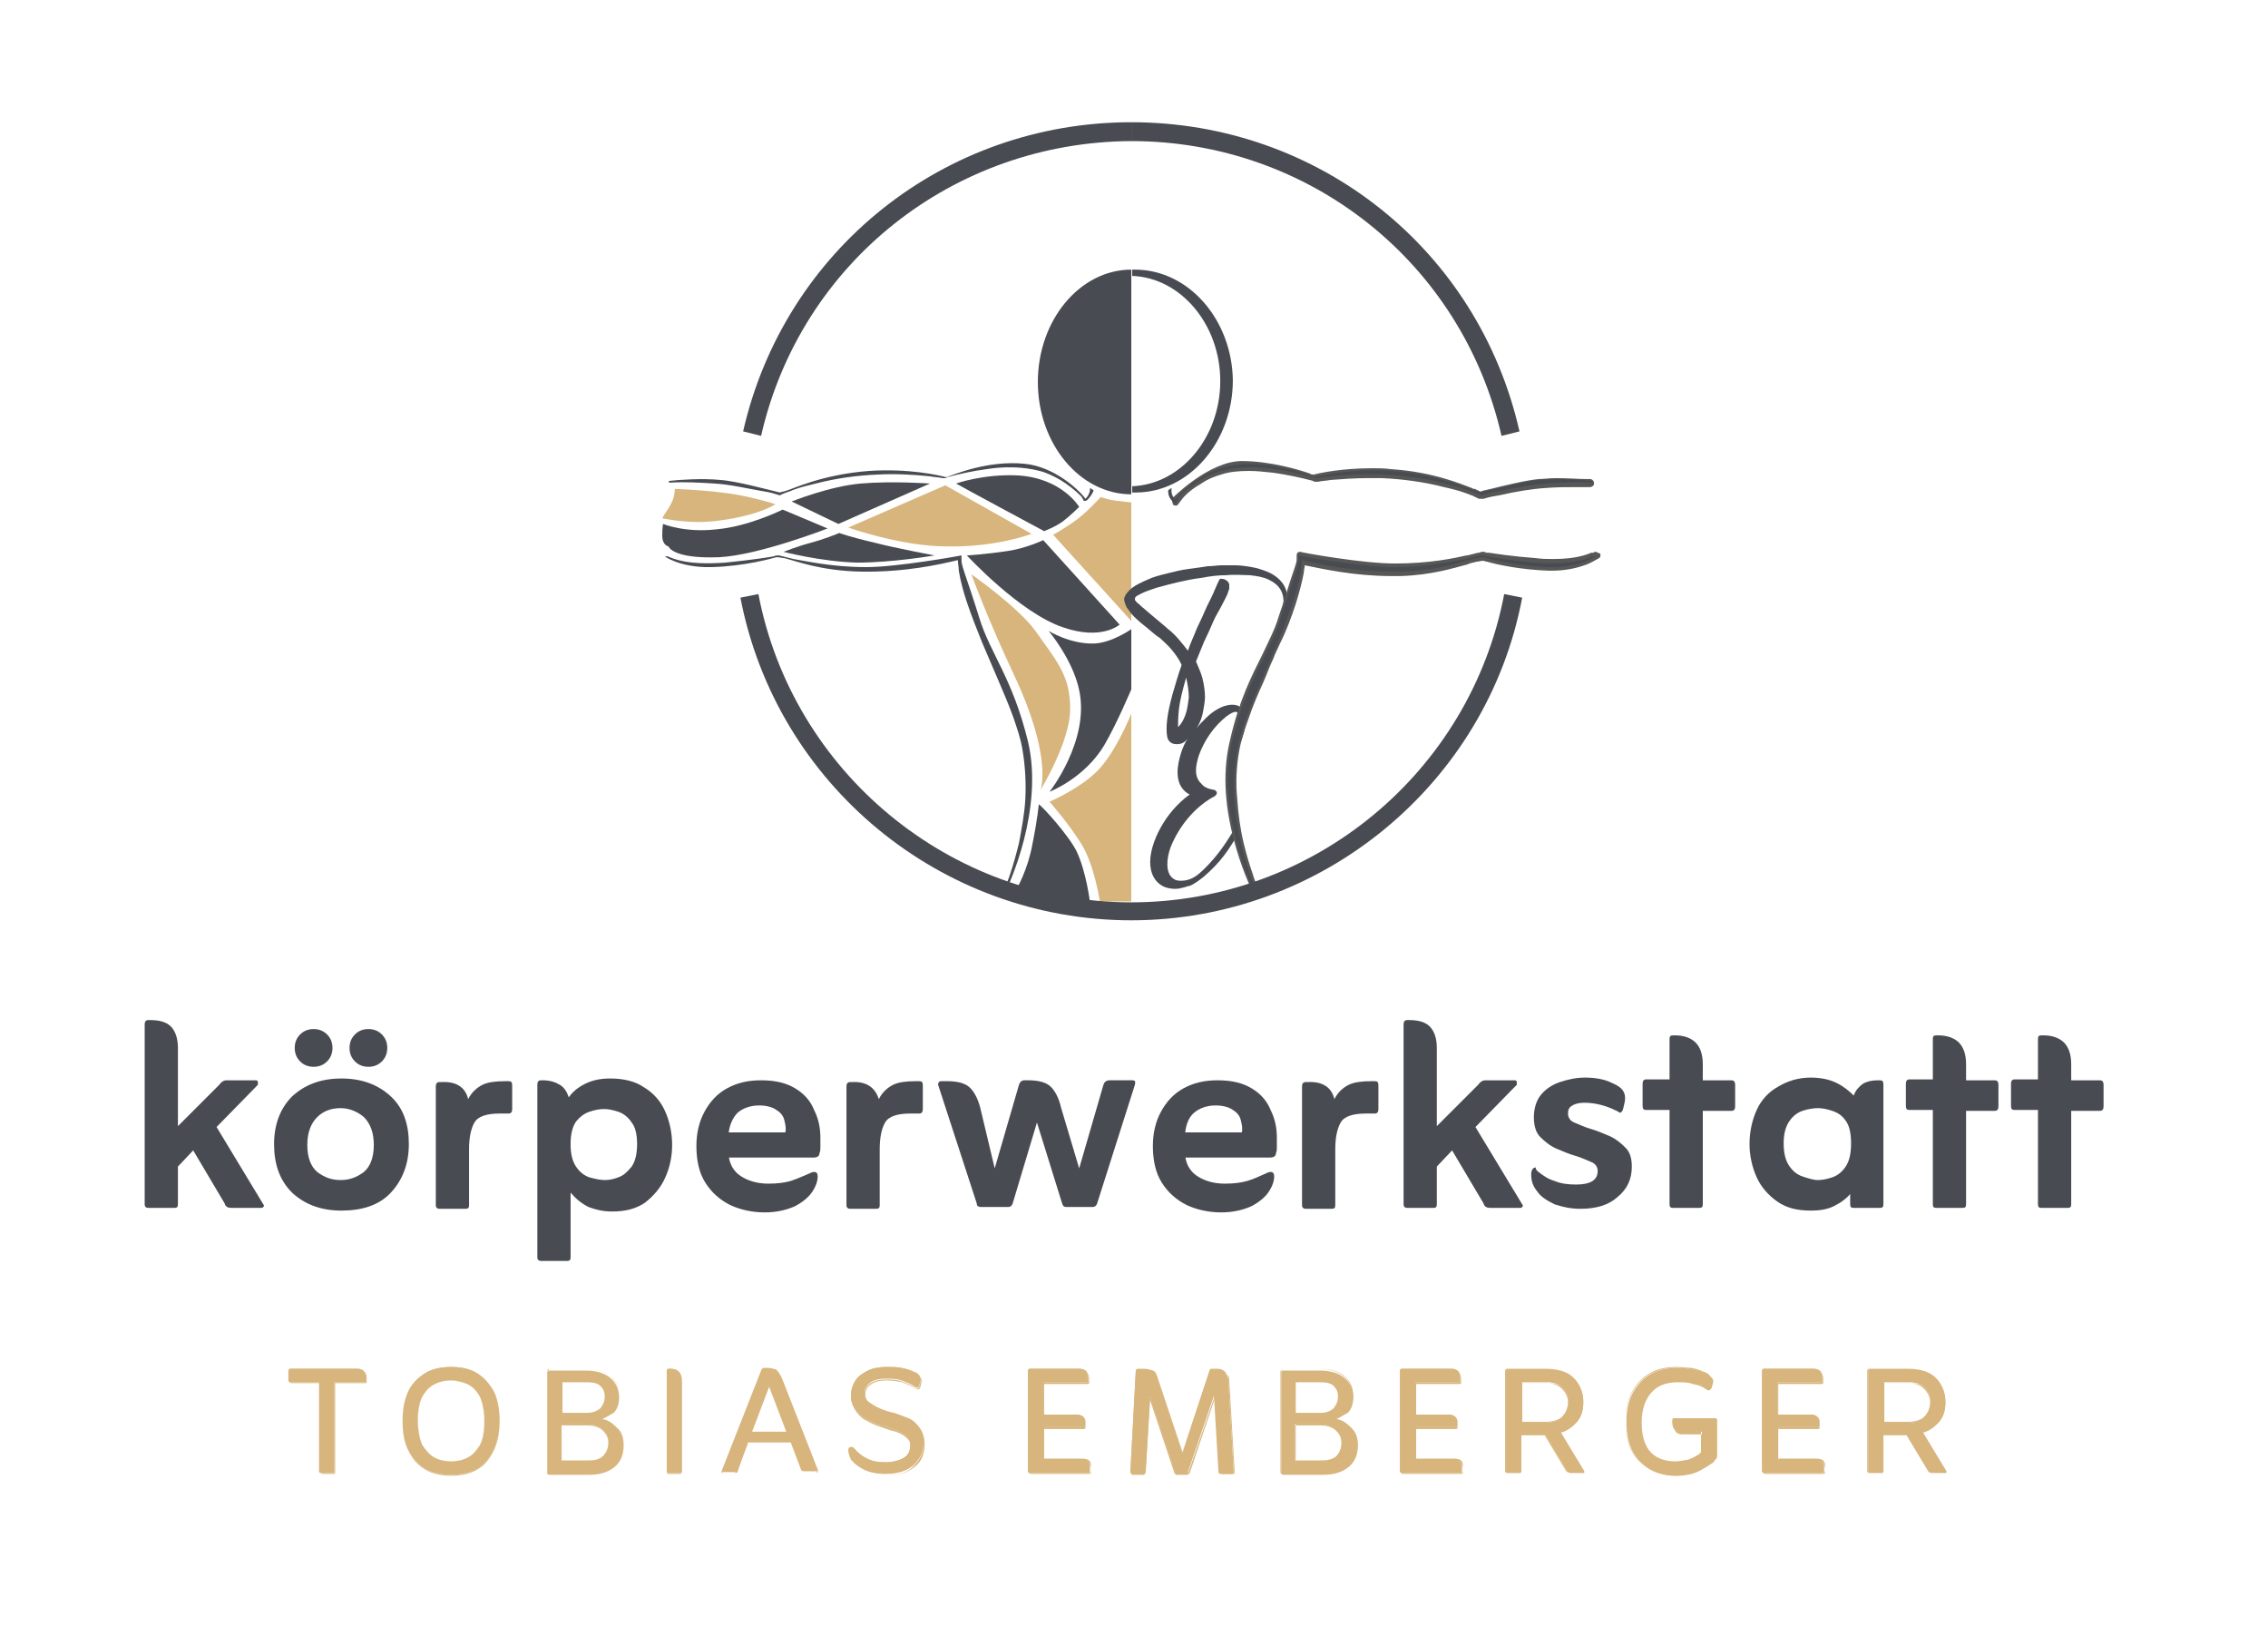 <?xml version="1.0" encoding="utf-8"?>
<!-- Generator: Adobe Illustrator 27.9.0, SVG Export Plug-In . SVG Version: 6.00 Build 0)  -->
<svg version="1.1" id="Ebene_1" xmlns="http://www.w3.org/2000/svg" xmlns:xlink="http://www.w3.org/1999/xlink" x="0px" y="0px"
	 viewBox="0 0 252.4 180.9" style="enable-background:new 0 0 252.4 180.9;" xml:space="preserve">
<style type="text/css">
	.st0{fill:none;stroke:#484C52;stroke-width:2.08;stroke-miterlimit:10;}
	.st1{fill:#484C52;}
	.st2{fill:#D7B57D;}
	.st3{fill:#575756;}
	.st4{fill:none;stroke:#D7B57D;stroke-width:2.08;stroke-miterlimit:10;}
</style>
<g>
	<path class="st0" d="M125.9,34.2"/>
	<g>
		<path class="st1" d="M79.2,63.1c3.8-0.1,6.8-1,7.2-1.1c0.5,0,0.6,0.1,0.9,0.1c1.2,0.3,4,1.4,8.4,1.5c5,0.1,8.9-0.8,11-1.3
			c0,0,0.1,0,0.1,0c-0.1,0-0.1,0-0.2,0c0,0.4,0.1,0.8,0.1,1.2c0.2,1.2,0.5,2.3,0.9,3.5c0.5,1.5,1.1,3,1.7,4.5
			c0.6,1.4,1.2,2.8,1.8,4.2c0.6,1.4,1.2,2.8,1.7,4.2c0.4,1.2,0.8,2.3,1,3.6c0.3,1.8,0.4,3.7,0.3,5.5c-0.1,1.6-0.4,3.2-0.7,4.8
			c-0.3,1.2-0.6,2.3-1,3.5c-0.2,0.6-0.4,1.1-0.7,1.7c0,0,0,0,0,0.1c0,0.1,0.1,0,0.1,0c0.1,0,0.2,0,0.2-0.1c0.2-0.4,4.2-8.9,2.4-16.5
			c-1.7-7-4.2-9.8-5.4-13.7c-1.3-4.2-2-5.8-2-6.4c0,0,0,0,0-0.1c0-0.1,0-0.5,0-0.5c-0.5,0.1-7.2,1.3-10.6,1.3
			c-3.9,0-6.8-0.7-8.1-0.9c-0.4-0.1-0.8-0.2-1.2-0.3c-0.1,0-0.3-0.1-0.4-0.1c-0.2,0-0.4,0-0.6,0.1c-0.5,0.1-2.4,0.4-5.4,0.7
			c-4.2,0.3-5.7-0.4-6.4-0.7c0,0-0.1,0-0.1,0c-0.1,0-0.2,0-0.2,0C73.8,61.8,75.6,63.2,79.2,63.1z"/>
		<path class="st1" d="M120.8,55.5c-0.7-1-3.5-3.6-6.8-3.9c-4.1-0.4-7.8,1.2-8.7,1.5c-0.7-0.2-4.1-1-8.6-0.7
			c-5.3,0.4-8.7,2.1-9.2,2.2c-0.2,0.1-0.5,0.1-0.7,0.2c-1.3-0.3-4.9-1.3-6.7-1.4c-1.9-0.2-4.8,0-5.5,0.1c-0.2,0-0.3,0.2,0,0.2
			c1.6-0.1,3.3,0,4.9,0.1c1.7,0.1,3.4,0.5,5.1,0.8c0.6,0.1,1.2,0.2,1.8,0.4c0.1,0,0.2,0.1,0.3,0.1c0.1,0,0.2,0,0.3-0.1
			c0.2-0.1,0.3-0.1,0.5-0.2c0.3-0.1,0.6-0.2,0.8-0.3c0.8-0.3,1.7-0.5,2.5-0.7c2.3-0.6,4.6-0.9,6.9-1c1.9-0.1,3.9,0,5.8,0.2
			c0.5,0.1,1,0.1,1.4,0.2c0.1,0,0.1,0,0.2,0c0.1,0,0.2,0,0.3-0.1c1.5-0.4,2.9-0.7,4.4-0.9c1.9-0.3,4-0.3,5.9,0.2
			c0.8,0.2,1.6,0.6,2.3,1c0.8,0.5,1.6,1.1,2.3,1.8c0.1,0.1,0.2,0.3,0.3,0.5c0,0.1,0.2,0,0.3,0c0.3-0.2,0.7-0.8,0.8-1.1
			c0-0.1-0.4-0.3-0.4-0.3S121.4,54.9,120.8,55.5z"/>
		<path class="st1" d="M88.1,55.8c0,0,4.2-1.7,7.7-2c3.5-0.3,7.7,0,7.7,0l-10.2,4.5L88.1,55.8z"/>
		<path class="st2" d="M105.2,54l-10.8,4.7c0,0,5.9,2.1,11,2.1c5.5,0.1,9.4-1.4,9.4-1.4L105.2,54z"/>
		<path class="st1" d="M73.8,58.3c0,0,2.4,1,5.9,0.6c3.6-0.3,7.4-2.2,7.4-2.2l5,2.1c0,0-7.7,3-12.1,3.2c-5.2,0.2-5.6-1.2-5.6-1.2
			s-0.7-0.1-0.7-1.2S73.8,58.3,73.8,58.3z"/>
		<path class="st2" d="M75.1,54.4c0,0,0,0.9-0.4,1.6c-0.3,0.7-1.2,1.7-0.9,1.7c0.3,0,3,0.7,6.4,0.2c4.4-0.6,6.1-1.8,6.1-1.8
			s-3.1-1-6-1.3C78,54.5,75.1,54.4,75.1,54.4z"/>
		<path class="st1" d="M93.4,59.3c-0.2,0.1-1.7,0.7-3.2,1.1c-1.5,0.4-3,1-3,1s4.2,1.1,8.2,1.2c4,0,8.6-0.8,8.6-0.8s-4.3-0.8-6.6-1.4
			C94.4,59.7,93.4,59.3,93.4,59.3z"/>
		<path class="st1" d="M106.4,53.8c0.3,0.2,9.8,5.3,9.8,5.3s1.3-0.5,2.1-1.1c0.8-0.6,1.8-1.6,1.8-1.6s-1.9-3.2-6.8-3.5
			C109.5,52.7,106.4,53.8,106.4,53.8z"/>
		<path class="st2" d="M122.5,55.3c0,0,0.8,0.3,1.6,0.4c0.8,0.1,1.8,0.2,1.8,0.2v3.3v9.9l-8.7-9.6c0,0,0.6-0.3,2.1-1.3
			C120.7,57.3,122.5,55.3,122.5,55.3z"/>
		<path class="st1" d="M107.6,61.8c0,0,1.9-0.1,4.6-0.5c2-0.3,3.9-1.2,3.9-1.2l8.5,9.4c0,0-2,1.8-6.3,0.3
			C113.5,68.2,107.6,61.8,107.6,61.8z"/>
		<path class="st2" d="M108.1,63.9c0,0,5.3,3.7,7.2,6.4c2.4,3.4,3.8,4.9,3.8,8.6c0,3.6-3.3,9-3.3,9s1.4-3.6-3-12.9
			C109.8,68.6,108.1,63.9,108.1,63.9z"/>
		<path class="st1" d="M116.7,70.2c0,0,2.7,3.2,3.4,6.6c1.2,5.6-3.3,11.3-3.3,11.3s3.9-1.5,6.1-5.2c1.4-2.4,3-6.2,3-6.2v-6.7
			c0,0-2.1,1.5-4.1,1.6C119.1,71.7,116.7,70.2,116.7,70.2z"/>
		<path class="st2" d="M116.8,89.2c0,0,3.3-1.4,5.3-3.4c2.1-2.1,3.8-6.4,3.8-6.4l0,20.9h-3.5c0,0-0.6-4-2-6.3S116.8,89.2,116.8,89.2
			z"/>
		<path class="st1" d="M113.2,98.8c0,0,1.2-2.1,1.7-4.9c0.6-3,0.7-4.4,0.7-4.4c0.3,0.1,3.3,3.4,4.2,5.2c1.1,2.3,1.5,5.7,1.5,5.7
			s-2.8,0-4.6-0.5S113.2,98.8,113.2,98.8z"/>
		<path class="st1" d="M125.9,30c-5.7,0-10.4,5.6-10.4,12.5s4.7,12.5,10.4,12.5V30z"/>
		<path class="st1" d="M126.3,30H126v0.7c5.4,0.2,9.8,5.4,9.8,11.7c0,6.3-4.4,11.5-9.8,11.7v0.7h0.4c5.9,0,10.8-5.6,10.8-12.5
			C137.1,35.6,132.3,30,126.3,30z"/>
		<path class="st1" d="M143.2,66c-0.1-0.6-0.4-1.1-0.8-1.5c-0.4-0.4-0.9-0.7-1.4-0.9c-0.5-0.2-1.1-0.4-1.7-0.5
			c-0.6-0.1-1.2-0.2-1.8-0.2c-0.6,0-1.1,0-1.6,0c0,0,0,0,0,0c-0.4,0-0.9,0.1-1.5,0.1c-0.6,0.1-1.3,0.2-2.1,0.3
			c-0.8,0.1-1.6,0.3-2.4,0.5c-0.8,0.2-1.6,0.4-2.2,0.7c-0.7,0.3-1.3,0.6-1.7,0.9c-0.5,0.4-0.8,0.8-0.9,1.2c0,0.3,0.1,0.6,0.3,1
			c0.2,0.3,0.5,0.7,0.8,1c0.5,0.5,1,0.9,1.5,1.3c0.5,0.4,0.9,0.8,1.4,1.1c0.4,0.4,0.9,0.8,1.3,1.3c0.4,0.5,0.8,1,1.1,1.7
			c-0.4,1.1-0.7,2.2-1,3.2c-0.3,1.1-0.5,2-0.6,2.8c-0.1,0.8-0.1,1.5,0,2c0.1,0.5,0.5,0.8,1,0.8c0,0,0.1,0,0.1,0
			c0.5,0,0.9-0.2,1.2-0.7c0,0,0,0,0,0c-0.3,0.5-0.6,1.1-0.8,1.8c-0.3,1-0.9,3.3,0.8,4.4c0.1,0,0.1,0.1,0.2,0.1
			c-2.8,2-4.4,5.4-4.4,7.5c0,1.3,0.5,2.2,1.4,2.7c0.4,0.2,0.9,0.3,1.4,0.3c0.4,0,0.7-0.1,1.1-0.2c0.1,0,0.2-0.1,0.3-0.1
			c0,0,0.1,0,0.1,0l0,0c0.6-0.2,1.2-0.7,1.6-1c2-1.7,2.9-3.1,4.1-5.2c0.1-0.1-0.1-0.4-0.1-0.5c0-0.1-0.1-0.3-0.1-0.4
			c-0.2-0.1,0.1-0.1,0,0l0,0c-1.3,2.3-2.3,3.7-3.7,5.1c-0.9,0.9-1.6,1.4-2.7,1.4c-0.4,0-0.7-0.1-0.9-0.3c-0.8-0.6-0.7-2.2-0.2-3.5
			c0.9-2.2,2.5-4.2,4.5-5.4c0.1,0,0.1-0.1,0.2-0.1c0.2-0.1,0.5-0.3,0.4-0.6c-0.1-0.1-0.2-0.2-0.2-0.2c-0.7-0.1-1.2-0.3-1.5-0.7
			c-0.9-0.8-0.6-2.1-0.3-3.1c0.6-1.7,1.7-3.3,3.1-4.4c0.4-0.3,0.8-0.5,1-0.5c0.2,0,0.3,0.2,0.4,0.4c0.2,0.6,0,1.4-0.2,2.1l-0.2,0.7
			c-0.1,0.2-0.1,0.3,0,0.4c0,0.1,0.1,0.1,0.2,0.1c0.3,0,0.4-0.3,0.4-0.4c0.3-0.8,0.5-1.5,0.5-2.1c0-0.5,0-1.1-0.3-1.5
			c-0.1-0.1-0.3-0.2-0.4-0.3c-0.1-0.1-0.7-0.3-1.4-0.1c-0.5,0.1-1.4,0.5-2.3,1.4c-0.4,0.4-0.8,0.8-1.1,1.2c0.1-0.1,0.1-0.2,0.2-0.3
			c0.3-0.5,0.5-1.1,0.6-1.7c0.1-0.6,0.2-1.1,0.2-1.5c0-0.7-0.1-1.4-0.3-2.2c-0.2-0.7-0.5-1.3-0.7-1.8c0.3-0.7,0.6-1.5,0.9-2.2
			c0.4-0.8,0.7-1.5,1-2.2c0.3-0.7,0.7-1.3,1-1.9c0.3-0.6,0.6-1.1,0.7-1.5c0-0.1,0.1-0.2,0.1-0.3c0-0.2,0-0.3,0-0.5
			c-0.1-0.2-0.1-0.3-0.3-0.4c-0.1-0.1-0.3-0.2-0.6-0.2l-0.1,0l-0.1,0.1c-0.1,0.2-0.3,0.6-0.5,1.1c-0.2,0.5-0.5,1.1-0.9,1.9
			c-0.3,0.7-0.7,1.6-1.1,2.4c-0.3,0.8-0.7,1.6-1,2.5c-0.7-0.9-1.4-1.8-2.2-2.4c-0.9-0.8-1.8-1.5-2.7-2.3c-0.3-0.2-0.5-0.5-0.7-0.6
			c-0.2-0.2-0.3-0.3-0.3-0.4c0-0.1,0-0.2,0.1-0.3c0.1-0.1,0.3-0.2,0.7-0.4c0.4-0.2,1-0.4,1.6-0.6c0.7-0.2,1.5-0.4,2.3-0.6
			c0.9-0.2,1.8-0.4,2.7-0.5c1-0.2,1.9-0.3,2.8-0.3c0.9-0.1,1.8,0,2.6,0c0.8,0.1,1.5,0.2,2.1,0.5c0.6,0.3,1,0.6,1.3,1.1
			c0.3,0.5,0.4,1.1,0.3,1.8c0,0.2,0,0.3-0.1,0.4c0,0.1-0.1,0.2-0.1,0.3c0,0.1-0.1,0.2-0.1,0.4c-0.1,0.1-0.1,0.3-0.2,0.5l0.3,0.1
			l0.3-0.9C143.3,67.3,143.3,66.6,143.2,66z M131.2,78.9c0.1-0.9,0.4-2.1,0.8-3.5c0.2,0.8,0.3,1.6,0.3,2.2c-0.1,0.8-0.2,1.5-0.4,2
			c-0.2,0.5-0.4,0.9-0.7,1.2c0,0-0.1,0.1-0.1,0.1C131.1,80.5,131.1,79.8,131.2,78.9z"/>
		<path class="st3" d="M139.8,99.3c-0.1,0-0.1,0-0.1,0c-0.2,0-0.4-0.1-0.4-0.3c-0.1-0.2-1.2-2.5-2-5.6c-1.1-4.2-1.2-7.9-0.4-11.1
			c1-4.4,2.4-7.1,3.6-9.5c0.7-1.5,1.4-2.8,1.8-4.2c0.6-1.7,1-3.1,1.3-4c0.4-1.2,0.7-2,0.7-2.3c0,0,0,0,0-0.1c0,0,0-0.2,0-0.3
			c0-0.2,0-0.5,0.4-0.5h0l0,0c0.3,0.1,6.9,1.3,10.5,1.3c0,0,0.1,0,0.1,0c3.8,0,6.6-0.6,7.9-0.9l0.1,0c0.4-0.1,0.8-0.2,1.2-0.3
			c0,0,0.1,0,0.1,0c0.1,0,0.2-0.1,0.3-0.1c0,0,0.1,0,0.1,0c0.1,0,0.3,0,0.4,0.1c0.1,0,0.1,0,0.1,0c0,0,0.1,0,0.2,0
			c0.7,0.1,2.5,0.4,5.2,0.6c0.7,0.1,1.4,0.1,2,0.1c2.5,0,3.7-0.5,4.2-0.7l0.1,0c0,0,0,0,0.1,0c0.1,0,0.1-0.1,0.2-0.1
			c0.1,0,0.2,0,0.3,0.1l0.3,0.1l0,0.3c0,0.1-0.1,0.2-0.5,0.4c-0.2,0.1-0.5,0.3-1,0.5c-0.8,0.3-2.1,0.7-3.9,0.7c-0.1,0-0.2,0-0.3,0
			c-3.2-0.1-5.9-0.7-6.9-1c-0.2,0-0.3-0.1-0.4-0.1c-0.4,0-0.5,0.1-0.8,0.1c-0.2,0.1-0.6,0.1-1,0.3c-1.5,0.4-4,1.2-7.5,1.3
			c-0.3,0-0.6,0-0.9,0c-4.2,0-7.7-0.8-9.7-1.2c0,0.3-0.1,0.5-0.1,0.8c-0.2,1.1-0.5,2.2-0.9,3.5c-0.5,1.5-1,2.9-1.8,4.5
			c-0.2,0.5-0.5,1-0.7,1.6c-0.4,0.8-0.7,1.7-1.1,2.6c-0.6,1.3-1.2,2.7-1.7,4.2c-0.4,1.1-0.8,2.3-1,3.5c-0.3,1.7-0.4,3.5-0.2,5.4
			c0.1,1.5,0.3,3.1,0.7,4.8c0.3,1.2,0.6,2.3,1,3.4c0.2,0.7,0.4,1.2,0.7,1.7c0,0,0,0,0,0.1c0.1,0.1,0,0.2,0,0.3
			C140.1,99.2,140,99.3,139.8,99.3z"/>
		<path class="st1" d="M172.3,63.1c-3.8-0.1-6.8-1-7.2-1.1c-0.5,0-0.6,0.1-0.9,0.1c-1.2,0.3-4,1.4-8.4,1.5c-5,0.1-8.9-0.8-11-1.3
			c0,0-0.1,0-0.1,0c0.1,0,0.1,0,0.2,0c0,0.4-0.1,0.8-0.1,1.2c-0.2,1.2-0.5,2.3-0.9,3.5c-0.5,1.5-1.1,3-1.7,4.5
			c-0.6,1.4-1.2,2.8-1.8,4.2c-0.6,1.4-1.2,2.8-1.7,4.2c-0.4,1.2-0.8,2.3-1,3.6c-0.3,1.8-0.4,3.7-0.3,5.5c0.1,1.6,0.4,3.2,0.7,4.8
			c0.3,1.2,0.6,2.3,1,3.5c0.2,0.6,0.4,1.1,0.7,1.7c0,0,0,0,0,0.1c0,0.1-0.1,0-0.1,0c-0.1,0-0.2,0-0.2-0.1c-0.2-0.4-4.2-8.9-2.4-16.5
			c1.7-7,4.2-9.8,5.4-13.7c1.3-4.2,2-5.8,2-6.4c0,0,0,0,0-0.1c0-0.1,0-0.5,0-0.5c0.5,0.1,7.2,1.3,10.6,1.3c3.9,0,6.8-0.7,8.1-0.9
			c0.4-0.1,0.8-0.2,1.2-0.3c0.1,0,0.3-0.1,0.4-0.1c0.2,0,0.4,0,0.6,0.1c0.5,0.1,2.4,0.4,5.4,0.7c4.2,0.3,5.7-0.4,6.4-0.7
			c0,0,0.1,0,0.1,0c0.1,0,0.2,0,0.2,0C177.7,61.8,175.9,63.2,172.3,63.1z"/>
		<path class="st3" d="M130.6,56.2c-0.1,0-0.2-0.7-0.2-0.7c0,0,4.1-4.2,7.8-4.2c3.2,0,6.5,1,7.6,1.4c0.1,0.1,0.3,0.1,0.3,0.1
			c0,0,0,0,0.1,0c0.8-0.2,3.2-0.7,6.5-0.7c0.7,0,1.4,0,2.1,0.1c4.7,0.3,7.9,1.7,9,2.1c0.1,0.1,0.3,0.1,0.3,0.1c0.1,0,0.1,0,0.2,0.1
			c0.1,0,0.3,0.1,0.4,0.2c0.3-0.1,0.7-0.2,1.2-0.3c1.6-0.4,4.1-1,5.4-1.1c0.5,0,1.1-0.1,1.9-0.1c1.2,0,2.5,0.1,3.2,0.1
			c0.2,0,0.4,0,0.5,0c0.3,0,0.5,0.2,0.5,0.5c0,0.2-0.2,0.4-0.5,0.4c0,0,0,0,0,0c-0.5,0-1,0-1.5,0c-1.1,0-2.2,0-3.4,0.1
			c-1.6,0.1-3.3,0.4-5.1,0.8c-0.6,0.1-1.2,0.2-1.8,0.4c0,0-0.1,0-0.1,0c-0.1,0-0.2,0-0.2,0c0,0-0.1,0-0.1,0c-0.1,0-0.2,0-0.3-0.1
			l0,0c-0.2-0.1-0.3-0.1-0.4-0.2c-0.3-0.1-0.5-0.2-0.8-0.3c-0.8-0.3-1.6-0.5-2.5-0.7c-2.3-0.6-4.7-0.9-6.9-1c-0.5,0-1.1,0-1.6,0
			c-1.4,0-2.8,0.1-4.1,0.2c-0.5,0.1-1,0.1-1.4,0.2c0,0-0.1,0-0.1,0c0,0-0.1,0-0.1,0c0,0-0.1,0-0.1,0c-0.1,0-0.2,0-0.3-0.1
			c0,0,0,0,0,0c-1.5-0.4-3-0.7-4.4-0.9c-1-0.1-1.8-0.2-2.7-0.2c-1.2,0-2.2,0.1-3.1,0.4c-0.7,0.2-1.5,0.5-2.2,1
			c-0.7,0.4-1.6,1-2.2,1.8c-0.1,0.1-0.2,0.3-0.3,0.4C131,56.3,130.9,56.3,130.6,56.2z"/>
		<path class="st1" d="M130.8,55.6c0.7-1,3.5-3.6,6.9-3.9c4.1-0.4,7.7,1.1,8.6,1.4c0.7-0.2,4.1-1,8.6-0.7c5.3,0.4,8.7,2.1,9.2,2.2
			c0.2,0.1,0.5,0.1,0.7,0.2c1.3-0.3,4.9-1.3,6.7-1.4c1.9-0.2,4.8,0,5.5,0.1c0.2,0,0.3,0.2,0,0.2c-1.6-0.1-3.3,0-4.9,0.1
			c-1.7,0.1-3.4,0.5-5.1,0.8c-0.6,0.1-1.2,0.2-1.8,0.4c-0.1,0-0.2,0.1-0.3,0.1c-0.1,0-0.2,0-0.3-0.1c-0.2-0.1-0.3-0.1-0.5-0.2
			c-0.3-0.1-0.6-0.2-0.8-0.3c-0.8-0.3-1.7-0.5-2.5-0.7c-2.3-0.6-4.6-0.9-6.9-1c-1.9-0.1-3.9,0-5.8,0.2c-0.5,0.1-1,0.1-1.4,0.2
			c-0.1,0-0.1,0-0.2,0c-0.1,0-0.2,0-0.3-0.1c-1.5-0.4-2.9-0.7-4.4-0.9c-1.9-0.3-4-0.3-5.9,0.2c-0.8,0.2-1.6,0.6-2.3,1
			c-0.8,0.5-1.6,1.1-2.3,1.8c-0.1,0.1-0.2,0.3-0.3,0.5c0,0.1-0.1,0.3-0.2,0.3c-0.7-0.4-0.8-1-0.8-1.4c0-0.1,0.4-0.3,0.4-0.3
			S130.2,55,130.8,55.6z"/>
	</g>
	<path class="st4" d="M125.9,15.2"/>
	<path class="st0" d="M125.9,15.2"/>
	<g>
		<g>
			<path class="st0" d="M168.1,48.3"/>
		</g>
		<g>
			<path class="st1" d="M84.7,48.5l-2-0.5c4.6-20.2,22.4-34.4,43.2-34.4v2.1C106.1,15.8,89.1,29.2,84.7,48.5z"/>
		</g>
		<g>
			<path class="st1" d="M167.1,48.5c-4.4-19.3-21.4-32.8-41.2-32.8v-2.1c20.8,0,38.6,14.1,43.2,34.4L167.1,48.5z"/>
		</g>
		<g>
			<path class="st0" d="M83.4,66.2"/>
		</g>
		<g>
			<path class="st1" d="M125.9,102.4c-21.2,0-39.5-15.1-43.5-35.9l2-0.4c3.8,19.8,21.3,34.3,41.5,34.3s37.7-14.4,41.5-34.3l2,0.4
				C165.5,87.2,147.1,102.4,125.9,102.4z"/>
		</g>
	</g>
	<g>
		<g>
			<path class="st2" d="M35.6,153.8h-3.3c-0.1,0-0.2-0.1-0.2-0.2v-1.1c0-0.1,0.1-0.2,0.2-0.2h7.4c0.7,0,1,0.3,1,0.9v0.4
				c0,0.2-0.1,0.2-0.2,0.2h-3.3v9.9c0,0.1-0.1,0.2-0.2,0.2h-1.3c-0.1,0-0.2-0.1-0.2-0.2V153.8z"/>
			<path class="st2" d="M37.1,163.9h-1.3c-0.1,0-0.2-0.1-0.2-0.2v-9.9h-3.3c-0.1,0-0.2-0.1-0.2-0.2v-1.1c0-0.1,0.1-0.2,0.2-0.2h7.4
				c0.7,0,1,0.3,1,0.9v0.4c0,0.2-0.1,0.2-0.2,0.2h-3.3v9.9C37.2,163.9,37.2,163.9,37.1,163.9z M32.4,152.4c-0.1,0-0.2,0.1-0.2,0.2
				v1.1c0,0.1,0.1,0.2,0.2,0.2h3.3v9.9c0,0.1,0.1,0.2,0.2,0.2h1.3c0.1,0,0.1-0.1,0.1-0.2v-9.9h3.3c0.2,0,0.2-0.1,0.2-0.2v-0.4
				c0-0.6-0.3-0.9-1-0.9H32.4z"/>
		</g>
		<g>
			<path class="st2" d="M50.2,164.1c-1.7,0-3.1-0.5-4-1.6c-1-1.1-1.4-2.5-1.4-4.4c0-1.2,0.2-2.3,0.6-3.2c0.4-0.9,1.1-1.6,1.9-2.1
				s1.8-0.7,2.9-0.7c1.1,0,2.1,0.2,2.9,0.7s1.4,1.2,1.9,2.1c0.4,0.9,0.6,2,0.6,3.2c0,1.8-0.5,3.3-1.4,4.4
				C53.3,163.6,51.9,164.1,50.2,164.1z M50.2,162.6c0.6,0,1.2-0.1,1.8-0.4c0.6-0.3,1-0.7,1.4-1.4c0.4-0.6,0.5-1.5,0.5-2.7
				s-0.2-2.1-0.5-2.7c-0.4-0.7-0.8-1.1-1.4-1.4c-0.6-0.3-1.2-0.4-1.8-0.4s-1.2,0.1-1.8,0.4c-0.6,0.3-1,0.7-1.4,1.4
				c-0.4,0.7-0.5,1.6-0.5,2.7s0.2,2.1,0.5,2.7c0.4,0.6,0.8,1.1,1.4,1.4C49,162.5,49.6,162.6,50.2,162.6z"/>
			<path class="st2" d="M50.2,164.1c-1.7,0-3.1-0.5-4-1.6c-1-1.1-1.4-2.5-1.4-4.4c0-1.2,0.2-2.3,0.6-3.2c0.4-0.9,1.1-1.6,1.9-2.1
				c0.8-0.5,1.8-0.7,2.9-0.7s2.1,0.2,2.9,0.7c0.8,0.5,1.4,1.2,1.9,2.1c0.4,0.9,0.6,2,0.6,3.2c0,1.8-0.5,3.3-1.4,4.4
				C53.3,163.6,51.9,164.1,50.2,164.1z M50.2,152.2c-1.1,0-2.1,0.2-2.9,0.7c-0.8,0.5-1.4,1.2-1.9,2.1c-0.4,0.9-0.6,2-0.6,3.2
				c0,1.8,0.5,3.3,1.4,4.4c1,1.1,2.3,1.6,4,1.6c1.7,0,3.1-0.5,4-1.6c0.9-1.1,1.4-2.5,1.4-4.4c0-1.2-0.2-2.3-0.6-3.2
				c-0.4-0.9-1.1-1.6-1.9-2.1C52.3,152.4,51.3,152.2,50.2,152.2z M50.2,162.6c-0.6,0-1.2-0.1-1.8-0.4c-0.6-0.3-1-0.7-1.4-1.4
				c-0.4-0.6-0.5-1.6-0.5-2.7s0.2-2.1,0.5-2.7s0.8-1.1,1.4-1.4c0.6-0.3,1.2-0.4,1.8-0.4c0.6,0,1.2,0.1,1.8,0.4
				c0.6,0.3,1,0.7,1.4,1.4c0.4,0.7,0.5,1.6,0.5,2.7s-0.2,2.1-0.5,2.7c-0.4,0.6-0.8,1.1-1.4,1.4C51.4,162.5,50.8,162.6,50.2,162.6z
				 M50.2,153.6c-0.6,0-1.2,0.1-1.8,0.4s-1,0.7-1.4,1.4c-0.4,0.7-0.5,1.6-0.5,2.7s0.2,2.1,0.5,2.7c0.4,0.6,0.8,1.1,1.4,1.4
				c0.6,0.3,1.2,0.4,1.8,0.4s1.2-0.1,1.8-0.4c0.6-0.3,1-0.7,1.4-1.4c0.4-0.6,0.5-1.6,0.5-2.7s-0.2-2.1-0.5-2.7
				c-0.4-0.7-0.8-1.1-1.4-1.4C51.4,153.8,50.8,153.6,50.2,153.6z"/>
		</g>
		<g>
			<path class="st2" d="M67,157.9c0.7,0.1,1.2,0.5,1.7,1c0.5,0.5,0.7,1.1,0.7,1.9c0,1-0.3,1.8-1,2.4c-0.7,0.6-1.6,0.9-2.9,0.9h-4.4
				c-0.1,0-0.2-0.1-0.2-0.2v-11.2c0-0.1,0.1-0.2,0.2-0.2h4.1c1.2,0,2.1,0.3,2.7,0.8s1,1.2,1,2.2c0,0.7-0.2,1.3-0.6,1.7
				C67.9,157.4,67.5,157.7,67,157.9z M62.6,157.2h2.8c0.6,0,1.1-0.2,1.4-0.5c0.3-0.3,0.5-0.7,0.5-1.3s-0.2-0.9-0.5-1.2
				c-0.3-0.3-0.8-0.4-1.5-0.4h-2.7V157.2z M62.6,162.5h2.7c0.4,0,0.7,0,1.1-0.1s0.7-0.3,0.9-0.6c0.2-0.3,0.4-0.7,0.4-1.3
				c0-0.6-0.2-1-0.6-1.4c-0.4-0.4-1-0.6-1.8-0.6h-2.8V162.5z"/>
			<path class="st2" d="M65.5,163.9h-4.4c-0.1,0-0.2-0.1-0.2-0.2v-11.2c0-0.1,0.1-0.2,0.2-0.2h4.1c1.2,0,2.1,0.3,2.7,0.8
				c0.6,0.5,1,1.2,1,2.2c0,0.7-0.2,1.3-0.6,1.7c-0.4,0.4-0.8,0.7-1.3,0.9c0.7,0.1,1.2,0.5,1.7,1c0.5,0.5,0.7,1.1,0.7,1.9
				c0,1-0.3,1.8-1,2.4S66.8,163.9,65.5,163.9z M61.1,152.4c-0.1,0-0.2,0.1-0.2,0.2v11.2c0,0.1,0.1,0.2,0.2,0.2h4.4
				c1.2,0,2.2-0.3,2.9-0.9c0.7-0.6,1-1.4,1-2.4c0-0.7-0.2-1.4-0.7-1.8c-0.5-0.5-1-0.8-1.7-1l0,0l0,0c0.5-0.2,0.9-0.5,1.3-0.9
				c0.4-0.4,0.6-0.9,0.6-1.7c0-0.9-0.3-1.7-1-2.2c-0.6-0.5-1.6-0.8-2.7-0.8H61.1z M65.3,162.5h-2.8v-4h2.8c0.8,0,1.4,0.2,1.8,0.6
				c0.4,0.4,0.6,0.8,0.6,1.4c0,0.6-0.1,1-0.4,1.3c-0.2,0.3-0.6,0.5-0.9,0.6C66,162.5,65.7,162.5,65.3,162.5z M62.6,162.5h2.7
				c0.4,0,0.7,0,1.1-0.1c0.4-0.1,0.7-0.3,0.9-0.5c0.2-0.3,0.4-0.7,0.4-1.3c0-0.6-0.2-1-0.6-1.4c-0.4-0.4-1-0.6-1.8-0.6h-2.8V162.5z
				 M65.4,157.2h-2.8v-3.4h2.7c0.7,0,1.2,0.1,1.5,0.4c0.3,0.3,0.5,0.7,0.5,1.2s-0.2,0.9-0.5,1.3S66,157.2,65.4,157.2z M62.6,157.2
				h2.8c0.6,0,1.1-0.2,1.4-0.5c0.3-0.3,0.5-0.7,0.5-1.3c0-0.5-0.2-0.9-0.5-1.2c-0.3-0.3-0.8-0.4-1.5-0.4h-2.7V157.2z"/>
		</g>
		<g>
			<path class="st2" d="M74.4,163.9c-0.1,0-0.2-0.1-0.2-0.2v-11.2c0-0.1,0.1-0.2,0.2-0.2h0.2c0.9,0,1.3,0.5,1.3,1.5v9.9
				c0,0.1-0.1,0.2-0.2,0.2H74.4z"/>
			<path class="st2" d="M75.7,163.9h-1.3c-0.1,0-0.2-0.1-0.2-0.2v-11.2c0-0.1,0.1-0.2,0.2-0.2h0.2c0.9,0,1.3,0.5,1.3,1.5v9.9
				C75.9,163.9,75.8,163.9,75.7,163.9z M74.4,152.4c-0.1,0-0.2,0.1-0.2,0.2v11.2c0,0.1,0.1,0.2,0.2,0.2h1.3c0.1,0,0.2-0.1,0.2-0.2
				v-9.9c0-1-0.4-1.5-1.3-1.5H74.4z"/>
		</g>
		<g>
			<path class="st2" d="M83.2,160.7l-1.1,2.9c-0.1,0.2-0.2,0.2-0.3,0.2h-1.3c-0.1,0-0.2-0.1-0.1-0.2l4.4-11.2c0-0.1,0.1-0.2,0.2-0.2
				h0.4c0.4,0,0.7,0.1,1,0.2c0.2,0.2,0.4,0.5,0.6,0.9l4,10.2c0.1,0.1,0,0.2-0.2,0.2h-1.3c-0.1,0-0.2,0-0.3-0.1c0,0-0.1-0.1-0.1-0.2
				l-1.1-2.9H83.2z M83.7,159.3h3.8l-1.9-5L83.7,159.3z"/>
			<path class="st2" d="M90.8,163.9h-1.3c-0.1,0-0.2,0-0.3-0.1c0,0-0.1-0.1-0.1-0.2l-1.1-2.9h-4.9l-1.1,2.9
				c-0.1,0.2-0.2,0.3-0.3,0.3h-1.3c-0.1,0-0.1,0-0.1-0.1c0,0,0-0.1,0-0.1l4.4-11.2c0-0.1,0.1-0.2,0.2-0.2h0.4c0.4,0,0.7,0.1,1,0.2
				c0.2,0.2,0.4,0.5,0.6,0.9l4,10.2c0,0.1,0,0.1,0,0.1C90.9,163.9,90.9,163.9,90.8,163.9z M83.1,160.7H88l0,0l1.1,2.9
				c0,0.1,0.1,0.1,0.1,0.2c0,0,0.1,0.1,0.3,0.1h1.3c0.1,0,0.1,0,0.2-0.1c0,0,0-0.1,0-0.1l-4-10.2c-0.2-0.4-0.4-0.7-0.6-0.9
				c-0.2-0.2-0.6-0.2-1-0.2h-0.4c-0.1,0-0.2,0.1-0.2,0.2l-4.4,11.2c0,0.1,0,0.1,0,0.1c0,0,0.1,0,0.1,0h1.3c0.2,0,0.3-0.1,0.3-0.2
				L83.1,160.7z M87.5,159.3h-3.8l0,0l1.9-5l0,0L87.5,159.3z M83.7,159.3h3.8l-1.9-5L83.7,159.3z"/>
		</g>
		<g>
			<path class="st2" d="M94.4,161.4c0-0.3,0.1-0.4,0.3-0.4c0.1,0,0.2,0,0.3,0.1c0.4,0.5,0.9,0.9,1.5,1.2c0.6,0.3,1.2,0.4,2,0.4
				c0.9,0,1.6-0.2,2.1-0.5c0.5-0.3,0.7-0.8,0.7-1.4c0-0.4-0.2-0.8-0.5-1c-0.3-0.3-0.7-0.5-1.2-0.7c-0.5-0.2-1-0.4-1.6-0.5
				c-0.6-0.2-1.1-0.4-1.6-0.7c-0.5-0.3-0.9-0.6-1.2-1s-0.5-1-0.5-1.6c0-0.7,0.2-1.2,0.5-1.7s0.8-0.8,1.4-1.1
				c0.6-0.3,1.3-0.4,2.1-0.4c0.6,0,1.1,0,1.6,0.1c0.5,0.1,0.9,0.2,1.3,0.4c0.7,0.2,1,0.7,0.8,1.2l-0.1,0.4c0,0.1-0.1,0.2-0.2,0.2
				c-0.1,0-0.2,0-0.3-0.1c-0.4-0.3-0.9-0.5-1.5-0.7c-0.5-0.2-1.1-0.2-1.7-0.2c-0.7,0-1.2,0.1-1.7,0.4c-0.4,0.3-0.7,0.7-0.7,1.2
				c0,0.4,0.2,0.8,0.5,1s0.7,0.5,1.2,0.7c0.5,0.2,1,0.4,1.6,0.5c0.6,0.2,1.1,0.4,1.6,0.6c0.5,0.2,0.9,0.6,1.2,1s0.5,0.9,0.5,1.6
				c0,1.1-0.4,1.9-1.1,2.6c-0.8,0.7-1.8,1-3.2,1c-1,0-1.8-0.2-2.4-0.5s-1.1-0.7-1.4-1.1C94.6,162.2,94.4,161.7,94.4,161.4z"/>
			<path class="st2" d="M98.6,164.2c-1,0-1.8-0.2-2.4-0.5c-0.6-0.3-1.1-0.7-1.4-1.1c-0.3-0.4-0.4-0.8-0.4-1.2c0-0.3,0.1-0.4,0.3-0.4
				c0.1,0,0.2,0,0.3,0.1c0.4,0.5,0.9,0.9,1.5,1.2c0.6,0.3,1.2,0.4,2,0.4c0.9,0,1.6-0.2,2.1-0.5c0.5-0.3,0.7-0.8,0.7-1.4
				c0-0.4-0.2-0.8-0.5-1c-0.3-0.3-0.7-0.5-1.2-0.7c-0.5-0.2-1-0.4-1.6-0.5c-0.6-0.2-1.1-0.4-1.6-0.7c-0.5-0.3-0.9-0.6-1.2-1
				c-0.3-0.4-0.5-1-0.5-1.6c0-0.6,0.2-1.2,0.5-1.7c0.4-0.5,0.8-0.8,1.4-1.1c0.6-0.3,1.3-0.4,2.1-0.4c0.6,0,1.1,0,1.6,0.1
				c0.5,0.1,0.9,0.2,1.3,0.4c0.7,0.2,1,0.7,0.8,1.3l-0.1,0.4c0,0.1-0.1,0.2-0.2,0.2c-0.1,0-0.2,0-0.3-0.1c-0.4-0.3-0.9-0.5-1.5-0.7
				c-0.5-0.2-1.1-0.2-1.7-0.2c-0.7,0-1.2,0.1-1.7,0.4c-0.4,0.3-0.7,0.7-0.7,1.2c0,0.4,0.2,0.8,0.5,1c0.3,0.3,0.7,0.5,1.2,0.7
				c0.5,0.2,1,0.4,1.6,0.5c0.6,0.2,1.1,0.4,1.6,0.6c0.5,0.2,0.9,0.6,1.2,1s0.5,0.9,0.5,1.6c0,1.1-0.4,1.9-1.1,2.6
				C101.1,163.8,100,164.2,98.6,164.2z M94.7,161c-0.2,0-0.3,0.1-0.3,0.4c0,0.4,0.1,0.8,0.4,1.2c0.3,0.4,0.8,0.8,1.4,1.1
				c0.6,0.3,1.4,0.5,2.4,0.5c1.3,0,2.4-0.3,3.2-1c0.8-0.6,1.1-1.5,1.1-2.6c0-0.6-0.2-1.2-0.5-1.6c-0.3-0.4-0.7-0.7-1.2-1
				c-0.5-0.2-1-0.5-1.6-0.6c-0.6-0.2-1.1-0.4-1.6-0.5c-0.5-0.2-0.9-0.4-1.2-0.7c-0.3-0.3-0.5-0.6-0.5-1c0-0.5,0.2-0.9,0.7-1.2
				c0.4-0.3,1-0.4,1.7-0.4c0.6,0,1.2,0.1,1.7,0.2c0.5,0.2,1,0.4,1.5,0.7c0.2,0.1,0.3,0.1,0.3,0.1c0.1,0,0.1-0.1,0.2-0.2l0.1-0.4
				c0.2-0.6-0.1-1-0.8-1.2c-0.4-0.2-0.9-0.3-1.3-0.4c-0.5-0.1-1-0.1-1.6-0.1c-0.8,0-1.5,0.1-2.1,0.4c-0.6,0.3-1.1,0.6-1.4,1.1
				c-0.4,0.5-0.5,1-0.5,1.7c0,0.7,0.2,1.2,0.5,1.6c0.3,0.4,0.7,0.8,1.2,1c0.5,0.3,1,0.5,1.6,0.7c0.6,0.2,1.1,0.4,1.6,0.5
				c0.5,0.2,0.9,0.4,1.2,0.7c0.3,0.3,0.5,0.6,0.5,1c0,0.6-0.2,1-0.7,1.4c-0.5,0.3-1.2,0.5-2.1,0.5c-0.8,0-1.5-0.1-2-0.4
				c-0.6-0.3-1.1-0.7-1.5-1.2C94.9,161,94.8,161,94.7,161z"/>
		</g>
		<g>
			<path class="st2" d="M116.1,162.5h4.3c0.3,0,0.6,0.1,0.7,0.2c0.2,0.2,0.2,0.4,0.2,0.7v0.3c0,0.2-0.1,0.2-0.2,0.2h-6.5
				c-0.1,0-0.2-0.1-0.2-0.2v-11.2c0-0.1,0.1-0.2,0.2-0.2h5.5c0.6,0,1,0.3,1,0.9v0.4c0,0.2-0.1,0.2-0.2,0.2h-4.8v3.6h3.7
				c0.6,0,1,0.3,1,0.9v0.3c0,0.1-0.1,0.2-0.2,0.2h-4.4V162.5z"/>
			<path class="st2" d="M121.1,163.9h-6.5c-0.1,0-0.2-0.1-0.2-0.2v-11.2c0-0.1,0.1-0.2,0.2-0.2h5.5c0.6,0,1,0.3,1,0.9v0.4
				c0,0.2-0.1,0.2-0.2,0.2h-4.8v3.6h3.7c0.6,0,1,0.3,1,0.9v0.3c0,0.1-0.1,0.2-0.2,0.2h-4.4v3.5h4.3c0.3,0,0.6,0.1,0.7,0.2
				c0.2,0.2,0.2,0.4,0.2,0.7v0.3C121.4,163.9,121.3,163.9,121.1,163.9z M114.7,152.4c-0.1,0-0.2,0.1-0.2,0.2v11.2
				c0,0.1,0.1,0.2,0.2,0.2h6.5c0.2,0,0.2-0.1,0.2-0.2v-0.3c0-0.3-0.1-0.5-0.2-0.7c-0.2-0.2-0.4-0.2-0.7-0.2h-4.3v-3.6h4.4
				c0.2,0,0.2-0.1,0.2-0.2v-0.3c0-0.6-0.3-0.9-0.9-0.9h-3.7v-3.6h4.8c0.2,0,0.2-0.1,0.2-0.2v-0.4c0-0.6-0.3-0.9-1-0.9H114.7z"/>
		</g>
		<g>
			<path class="st2" d="M131.6,161.7l3-9.1c0-0.1,0.1-0.2,0.2-0.2h0.7c0.3,0,0.6,0.1,0.8,0.3s0.4,0.5,0.4,0.9l0.6,10.2
				c0,0.1-0.1,0.2-0.2,0.2h-1.3c-0.1,0-0.2-0.1-0.2-0.2l-0.5-8.5l-2.9,8.5c0,0.1-0.1,0.2-0.3,0.2H131c-0.1,0-0.2-0.1-0.2-0.2
				l-2.8-8.4l-0.5,8.4c0,0.1-0.1,0.2-0.2,0.2H126c-0.1,0-0.2-0.1-0.2-0.2l0.6-11.2c0-0.1,0.1-0.2,0.2-0.2h0.7c0.4,0,0.7,0.1,1,0.2
				c0.2,0.1,0.4,0.4,0.5,0.7L131.6,161.7z"/>
			<path class="st2" d="M137.2,163.9h-1.3c-0.1,0-0.2-0.1-0.2-0.2l-0.5-8.4l-2.9,8.4c0,0.1-0.1,0.2-0.3,0.2H131
				c-0.1,0-0.2-0.1-0.2-0.2l-2.8-8.4l-0.5,8.4c0,0.1-0.1,0.2-0.2,0.2H126c-0.1,0-0.2-0.1-0.2-0.2l0.6-11.2c0-0.1,0.1-0.2,0.2-0.2
				h0.7c0.4,0,0.7,0.1,1,0.2s0.4,0.4,0.5,0.7l2.8,8.4l3-9.1c0-0.1,0.1-0.2,0.2-0.2h0.7c0.3,0,0.6,0.1,0.8,0.3
				c0.2,0.2,0.4,0.5,0.4,0.9l0.6,10.2C137.4,163.9,137.3,163.9,137.2,163.9z M135.3,155.3L135.3,155.3l0.5,8.5
				c0,0.1,0.1,0.2,0.2,0.2h1.3c0.1,0,0.1-0.1,0.1-0.2l-0.6-10.2c0-0.4-0.1-0.6-0.4-0.8s-0.5-0.3-0.8-0.3h-0.7
				c-0.1,0-0.2,0.1-0.2,0.2l-3.1,9.1l0,0l-2.8-8.4c-0.1-0.3-0.3-0.6-0.5-0.7c-0.2-0.1-0.5-0.2-0.9-0.2h-0.7c-0.1,0-0.2,0.1-0.2,0.2
				l-0.6,11.2c0,0.1,0,0.2,0.1,0.2h1.3c0.1,0,0.1-0.1,0.1-0.2l0.5-8.4l0,0l2.8,8.4c0.1,0.1,0.1,0.2,0.2,0.2h1.2
				c0.1,0,0.2-0.1,0.3-0.2L135.3,155.3z"/>
		</g>
		<g>
			<path class="st2" d="M148.7,157.9c0.7,0.1,1.2,0.5,1.7,1c0.5,0.5,0.7,1.1,0.7,1.9c0,1-0.3,1.8-1,2.4c-0.7,0.6-1.6,0.9-2.9,0.9
				h-4.4c-0.1,0-0.2-0.1-0.2-0.2v-11.2c0-0.1,0.1-0.2,0.2-0.2h4.1c1.2,0,2.1,0.3,2.7,0.8s1,1.2,1,2.2c0,0.7-0.2,1.3-0.6,1.7
				C149.6,157.4,149.1,157.7,148.7,157.9z M144.2,157.2h2.8c0.6,0,1.1-0.2,1.4-0.5c0.3-0.3,0.5-0.7,0.5-1.3s-0.2-0.9-0.5-1.2
				c-0.3-0.3-0.8-0.4-1.5-0.4h-2.7V157.2z M144.2,162.5h2.7c0.4,0,0.7,0,1.1-0.1s0.7-0.3,0.9-0.6c0.2-0.3,0.4-0.7,0.4-1.3
				c0-0.6-0.2-1-0.6-1.4s-1-0.6-1.8-0.6h-2.8V162.5z"/>
			<path class="st2" d="M147.2,163.9h-4.4c-0.1,0-0.2-0.1-0.2-0.2v-11.2c0-0.1,0.1-0.2,0.2-0.2h4.1c1.2,0,2.1,0.3,2.7,0.8
				c0.6,0.5,1,1.2,1,2.2c0,0.7-0.2,1.3-0.6,1.7c-0.4,0.4-0.8,0.7-1.3,0.9c0.7,0.1,1.2,0.5,1.7,1c0.5,0.5,0.7,1.1,0.7,1.9
				c0,1-0.3,1.8-1,2.4C149.4,163.6,148.4,163.9,147.2,163.9z M142.7,152.4c-0.1,0-0.2,0.1-0.2,0.2v11.2c0,0.1,0.1,0.2,0.2,0.2h4.4
				c1.2,0,2.2-0.3,2.9-0.9c0.7-0.6,1-1.4,1-2.4c0-0.7-0.2-1.4-0.7-1.8c-0.5-0.5-1-0.8-1.7-1l0,0l0,0c0.5-0.2,0.9-0.5,1.3-0.9
				c0.4-0.4,0.6-0.9,0.6-1.7c0-0.9-0.3-1.7-1-2.2c-0.6-0.5-1.6-0.8-2.7-0.8H142.7z M147,162.5h-2.8v-4h2.8c0.8,0,1.4,0.2,1.8,0.6
				c0.4,0.4,0.6,0.8,0.6,1.4c0,0.6-0.1,1-0.4,1.3c-0.2,0.3-0.6,0.5-0.9,0.6C147.7,162.5,147.3,162.5,147,162.5z M144.2,162.5h2.7
				c0.4,0,0.7,0,1.1-0.1c0.4-0.1,0.7-0.3,0.9-0.5c0.2-0.3,0.4-0.7,0.4-1.3c0-0.6-0.2-1-0.6-1.4c-0.4-0.4-1-0.6-1.8-0.6h-2.8V162.5z
				 M147,157.2h-2.8v-3.4h2.7c0.7,0,1.2,0.1,1.5,0.4c0.3,0.3,0.5,0.7,0.5,1.2s-0.2,0.9-0.5,1.3C148.1,157,147.6,157.2,147,157.2z
				 M144.2,157.2h2.8c0.6,0,1.1-0.2,1.4-0.5c0.3-0.3,0.5-0.7,0.5-1.3c0-0.5-0.2-0.9-0.5-1.2c-0.3-0.3-0.8-0.4-1.5-0.4h-2.7V157.2z"
				/>
		</g>
		<g>
			<path class="st2" d="M157.5,162.5h4.3c0.3,0,0.6,0.1,0.7,0.2c0.2,0.2,0.2,0.4,0.2,0.7v0.3c0,0.2-0.1,0.2-0.2,0.2h-6.5
				c-0.1,0-0.2-0.1-0.2-0.2v-11.2c0-0.1,0.1-0.2,0.2-0.2h5.5c0.6,0,1,0.3,1,0.9v0.4c0,0.2-0.1,0.2-0.2,0.2h-4.8v3.6h3.7
				c0.6,0,1,0.3,1,0.9v0.3c0,0.1-0.1,0.2-0.2,0.2h-4.4V162.5z"/>
			<path class="st2" d="M162.5,163.9h-6.5c-0.1,0-0.2-0.1-0.2-0.2v-11.2c0-0.1,0.1-0.2,0.2-0.2h5.5c0.6,0,1,0.3,1,0.9v0.4
				c0,0.2-0.1,0.2-0.2,0.2h-4.8v3.6h3.7c0.6,0,1,0.3,1,0.9v0.3c0,0.1-0.1,0.2-0.2,0.2h-4.4v3.5h4.3c0.3,0,0.6,0.1,0.7,0.2
				c0.2,0.2,0.2,0.4,0.2,0.7v0.3C162.8,163.9,162.7,163.9,162.5,163.9z M156.1,152.4c-0.1,0-0.2,0.1-0.2,0.2v11.2
				c0,0.1,0.1,0.2,0.2,0.2h6.5c0.2,0,0.2-0.1,0.2-0.2v-0.3c0-0.3-0.1-0.5-0.2-0.7s-0.4-0.2-0.7-0.2h-4.3v-3.6h4.4
				c0.2,0,0.2-0.1,0.2-0.2v-0.3c0-0.6-0.3-0.9-0.9-0.9h-3.7v-3.6h4.8c0.2,0,0.2-0.1,0.2-0.2v-0.4c0-0.6-0.3-0.9-1-0.9H156.1z"/>
		</g>
		<g>
			<path class="st2" d="M169.3,159.7v4c0,0.1-0.1,0.2-0.2,0.2h-1.3c-0.1,0-0.2-0.1-0.2-0.2v-11.2c0-0.1,0.1-0.2,0.2-0.2h4.1
				c1.4,0,2.5,0.3,3.2,1c0.7,0.7,1.1,1.6,1.1,2.7c0,0.9-0.2,1.6-0.7,2.2c-0.5,0.6-1.1,1-1.8,1.2l2.6,4.3c0,0,0,0.1,0,0.1
				c0,0-0.1,0.1-0.1,0.1h-1.4c-0.2,0-0.3-0.1-0.4-0.2l-2.4-4H169.3z M169.3,158.3h2.7c0.8,0,1.4-0.2,1.8-0.6
				c0.4-0.4,0.7-0.9,0.7-1.7c0-0.7-0.2-1.2-0.6-1.6c-0.4-0.4-1-0.6-1.7-0.6h-2.8V158.3z"/>
			<path class="st2" d="M176.1,163.9h-1.4c-0.2,0-0.3-0.1-0.4-0.2l-2.4-4l-2.7,0v4c0,0.1-0.1,0.2-0.2,0.2h-1.3
				c-0.1,0-0.2-0.1-0.2-0.2v-11.2c0-0.1,0.1-0.2,0.2-0.2h4.1c1.4,0,2.5,0.3,3.2,1c0.7,0.7,1.1,1.6,1.1,2.7c0,0.9-0.2,1.6-0.7,2.2
				c-0.5,0.6-1.1,1-1.8,1.2l2.6,4.3c0,0,0,0.1,0,0.1C176.2,163.9,176.2,163.9,176.1,163.9z M169.3,159.7h2.7l2.4,4
				c0.1,0.2,0.2,0.2,0.4,0.2h1.4c0.1,0,0.1,0,0.1-0.1c0,0,0-0.1,0-0.1l-2.6-4.3l0,0c0.7-0.2,1.3-0.7,1.8-1.2
				c0.5-0.6,0.7-1.3,0.7-2.2c0-1.1-0.4-2-1.1-2.7c-0.7-0.7-1.8-1-3.2-1h-4.1c-0.1,0-0.2,0.1-0.2,0.2v11.2c0,0.1,0.1,0.2,0.2,0.2h1.3
				c0.1,0,0.2-0.1,0.2-0.2V159.7z M172,158.3h-2.7v-4.4h2.8c0.7,0,1.3,0.2,1.7,0.6c0.4,0.4,0.7,0.9,0.7,1.6c0,0.8-0.2,1.4-0.7,1.7
				C173.4,158.1,172.8,158.3,172,158.3z M169.3,158.2h2.7c0.8,0,1.4-0.2,1.8-0.5c0.4-0.4,0.7-0.9,0.7-1.7c0-0.7-0.2-1.2-0.6-1.6
				s-1-0.5-1.7-0.5h-2.8V158.2z"/>
		</g>
		<g>
			<path class="st2" d="M189.4,161.7v-2.4h-2.3c-0.3,0-0.6-0.1-0.7-0.2c-0.2-0.2-0.2-0.4-0.2-0.7V158c0-0.2,0.1-0.2,0.2-0.2h4.4
				c0.1,0,0.2,0.1,0.2,0.2v3.8c0,0.2,0,0.4-0.1,0.5c-0.1,0.1-0.2,0.2-0.3,0.4c-0.6,0.4-1.2,0.8-1.8,1.1c-0.7,0.3-1.4,0.4-2.2,0.4
				c-1.1,0-2-0.2-2.9-0.7c-0.9-0.5-1.5-1.1-2-2s-0.7-2-0.7-3.3c0-1.2,0.2-2.3,0.7-3.2c0.5-0.9,1.1-1.6,2-2.1s1.9-0.7,3-0.7
				c0.6,0,1.2,0.1,1.7,0.2c0.5,0.1,0.9,0.2,1.3,0.4c0.4,0.1,0.6,0.3,0.8,0.5s0.2,0.4,0.1,0.7l-0.1,0.4c-0.1,0.1-0.1,0.2-0.2,0.2
				c-0.1,0-0.2,0-0.3-0.1c-0.4-0.3-0.9-0.5-1.5-0.6c-0.5-0.2-1.1-0.2-1.7-0.2c-1.3,0-2.3,0.4-3,1.2c-0.7,0.8-1.1,1.9-1.1,3.4
				c0,1.4,0.3,2.5,1,3.3s1.7,1.2,2.9,1.2c0.5,0,1-0.1,1.5-0.2C188.5,162.3,188.9,162.1,189.4,161.7z"/>
			<path class="st2" d="M186.5,164.2c-1,0-2-0.2-2.9-0.7c-0.8-0.5-1.5-1.1-2-2c-0.5-0.9-0.7-2-0.7-3.3c0-1.2,0.2-2.3,0.7-3.2
				s1.1-1.6,2-2.1c0.9-0.5,1.9-0.7,3-0.7c0.6,0,1.2,0.1,1.7,0.2c0.5,0.1,0.9,0.2,1.3,0.4c0.4,0.1,0.6,0.3,0.8,0.5
				c0.1,0.2,0.2,0.4,0.1,0.8l-0.1,0.4c-0.1,0.1-0.1,0.2-0.2,0.2c-0.1,0-0.2,0-0.3-0.1c-0.4-0.3-0.9-0.5-1.5-0.6
				c-0.5-0.2-1.1-0.2-1.7-0.2c-1.3,0-2.3,0.4-3,1.2c-0.7,0.8-1.1,1.9-1.1,3.4c0,1.4,0.3,2.5,1,3.3s1.7,1.2,2.9,1.2
				c0.5,0,1-0.1,1.5-0.2c0.5-0.1,1-0.4,1.4-0.7v-2.4h-2.2c-0.3,0-0.6-0.1-0.7-0.3c-0.2-0.2-0.2-0.4-0.2-0.7V158
				c0-0.2,0.1-0.2,0.2-0.2h4.4c0.1,0,0.2,0.1,0.2,0.2v3.8c0,0.2,0,0.4-0.1,0.5c-0.1,0.1-0.2,0.2-0.3,0.4c-0.6,0.4-1.2,0.8-1.9,1.1
				C188,164,187.3,164.2,186.5,164.2z M186.6,152.1c-1.1,0-2.2,0.2-3,0.7c-0.9,0.5-1.5,1.2-2,2.1c-0.5,0.9-0.7,2-0.7,3.2
				c0,1.3,0.2,2.4,0.7,3.3c0.5,0.9,1.2,1.6,2,2c0.8,0.5,1.8,0.7,2.9,0.7c0.8,0,1.5-0.1,2.2-0.4s1.3-0.6,1.8-1.1
				c0.2-0.2,0.3-0.3,0.3-0.4c0.1-0.1,0.1-0.3,0.1-0.5V158c0-0.1-0.1-0.2-0.2-0.2h-4.4c-0.1,0-0.2,0.1-0.2,0.2v0.3
				c0,0.3,0.1,0.5,0.2,0.7c0.2,0.2,0.4,0.2,0.7,0.2h2.3l0,2.4c-0.4,0.4-0.9,0.6-1.4,0.8c-0.5,0.1-1,0.2-1.5,0.2
				c-1.2,0-2.2-0.4-2.9-1.2c-0.7-0.8-1-1.9-1-3.3c0-1.5,0.4-2.7,1.1-3.4c0.7-0.8,1.7-1.2,3-1.2c0.6,0,1.1,0.1,1.7,0.2
				c0.5,0.2,1,0.4,1.5,0.6c0.1,0.1,0.2,0.1,0.3,0.1c0.1,0,0.2-0.1,0.2-0.2l0.1-0.4c0.1-0.3,0-0.6-0.1-0.7c-0.1-0.2-0.4-0.4-0.8-0.5
				c-0.4-0.2-0.8-0.3-1.3-0.4C187.8,152.2,187.2,152.1,186.6,152.1z"/>
		</g>
		<g>
			<path class="st2" d="M197.8,162.5h4.3c0.3,0,0.6,0.1,0.7,0.2c0.2,0.2,0.2,0.4,0.2,0.7v0.3c0,0.2-0.1,0.2-0.2,0.2h-6.5
				c-0.1,0-0.2-0.1-0.2-0.2v-11.2c0-0.1,0.1-0.2,0.2-0.2h5.5c0.6,0,1,0.3,1,0.9v0.4c0,0.2-0.1,0.2-0.2,0.2h-4.8v3.6h3.7
				c0.6,0,1,0.3,1,0.9v0.3c0,0.1-0.1,0.2-0.2,0.2h-4.4V162.5z"/>
			<path class="st2" d="M202.8,163.9h-6.5c-0.1,0-0.2-0.1-0.2-0.2v-11.2c0-0.1,0.1-0.2,0.2-0.2h5.5c0.6,0,1,0.3,1,0.9v0.4
				c0,0.2-0.1,0.2-0.2,0.2h-4.8v3.6h3.7c0.6,0,1,0.3,1,0.9v0.3c0,0.1-0.1,0.2-0.2,0.2h-4.4v3.5h4.3c0.3,0,0.6,0.1,0.7,0.2
				c0.2,0.2,0.2,0.4,0.2,0.7v0.3C203.1,163.9,203,163.9,202.8,163.9z M196.4,152.4c-0.1,0-0.2,0.1-0.2,0.2v11.2
				c0,0.1,0.1,0.2,0.2,0.2h6.5c0.2,0,0.2-0.1,0.2-0.2v-0.3c0-0.3-0.1-0.5-0.2-0.7s-0.4-0.2-0.7-0.2h-4.3v-3.6h4.4
				c0.2,0,0.2-0.1,0.2-0.2v-0.3c0-0.6-0.3-0.9-0.9-0.9h-3.7v-3.6h4.8c0.2,0,0.2-0.1,0.2-0.2v-0.4c0-0.6-0.3-0.9-1-0.9H196.4z"/>
		</g>
		<g>
			<path class="st2" d="M209.6,159.7v4c0,0.1-0.1,0.2-0.2,0.2h-1.3c-0.1,0-0.2-0.1-0.2-0.2v-11.2c0-0.1,0.1-0.2,0.2-0.2h4.1
				c1.4,0,2.5,0.3,3.2,1c0.7,0.7,1.1,1.6,1.1,2.7c0,0.9-0.2,1.6-0.7,2.2c-0.5,0.6-1.1,1-1.8,1.2l2.6,4.3c0,0,0,0.1,0,0.1
				c0,0-0.1,0.1-0.1,0.1H215c-0.2,0-0.3-0.1-0.4-0.2l-2.4-4H209.6z M209.6,158.3h2.7c0.8,0,1.4-0.2,1.8-0.6c0.4-0.4,0.7-0.9,0.7-1.7
				c0-0.7-0.2-1.2-0.6-1.6c-0.4-0.4-1-0.6-1.7-0.6h-2.8V158.3z"/>
			<path class="st2" d="M216.4,163.9H215c-0.2,0-0.3-0.1-0.4-0.2l-2.4-4l-2.7,0v4c0,0.1-0.1,0.2-0.2,0.2h-1.3
				c-0.1,0-0.2-0.1-0.2-0.2v-11.2c0-0.1,0.1-0.2,0.2-0.2h4.1c1.4,0,2.5,0.3,3.2,1c0.7,0.7,1.1,1.6,1.1,2.7c0,0.9-0.2,1.6-0.7,2.2
				c-0.5,0.6-1.1,1-1.8,1.2l2.6,4.3c0,0,0,0.1,0,0.1C216.5,163.9,216.5,163.9,216.4,163.9z M209.6,159.7h2.7l2.4,4
				c0.1,0.2,0.2,0.2,0.4,0.2h1.4c0.1,0,0.1,0,0.1-0.1c0,0,0-0.1,0-0.1l-2.6-4.3l0,0c0.7-0.2,1.3-0.7,1.8-1.2
				c0.5-0.6,0.7-1.3,0.7-2.2c0-1.1-0.4-2-1.1-2.7c-0.7-0.7-1.8-1-3.2-1h-4.1c-0.1,0-0.2,0.1-0.2,0.2v11.2c0,0.1,0.1,0.2,0.2,0.2h1.3
				c0.1,0,0.2-0.1,0.2-0.2V159.7z M212.3,158.3h-2.7v-4.4h2.8c0.7,0,1.3,0.2,1.7,0.6c0.4,0.4,0.7,0.9,0.7,1.6c0,0.8-0.2,1.4-0.7,1.7
				C213.7,158.1,213.1,158.3,212.3,158.3z M209.6,158.2h2.7c0.8,0,1.4-0.2,1.8-0.5c0.4-0.4,0.7-0.9,0.7-1.7c0-0.7-0.2-1.2-0.6-1.6
				s-1-0.5-1.7-0.5h-2.8V158.2z"/>
		</g>
	</g>
	<g>
		<path class="st1" d="M19.8,129.8v4.2c0,0.3-0.1,0.4-0.4,0.4h-2.9c-0.2,0-0.4-0.1-0.4-0.4v-20c0-0.3,0.1-0.5,0.4-0.5h0.2
			c1,0,1.8,0.2,2.3,0.7c0.5,0.5,0.8,1.3,0.8,2.4v8.7l4.6-4.6c0.2-0.3,0.5-0.5,0.8-0.5h3.3c0.1,0,0.2,0.1,0.2,0.2c0,0.1,0,0.2,0,0.3
			l-4.6,4.7l5.2,8.6c0.1,0.1,0.1,0.2,0,0.3c-0.1,0.1-0.1,0.1-0.3,0.1h-3.2c-0.4,0-0.7-0.1-0.8-0.5l-3.5-5.9L19.8,129.8z"/>
		<path class="st1" d="M38,134.7c-2.3,0-4.1-0.7-5.5-2c-1.4-1.4-2-3.2-2-5.4c0-2.2,0.7-4,2-5.3c1.4-1.3,3.2-2,5.5-2
			c2.3,0,4.1,0.7,5.5,2c1.4,1.3,2,3.1,2,5.3c0,2.2-0.7,4-2,5.4S40.3,134.7,38,134.7z M32.8,116.6c0-0.6,0.2-1.1,0.6-1.5
			c0.4-0.4,0.9-0.6,1.5-0.6c0.6,0,1.1,0.2,1.5,0.6c0.4,0.4,0.6,0.9,0.6,1.5c0,0.6-0.2,1.1-0.6,1.5c-0.4,0.4-0.9,0.6-1.5,0.6
			c-0.6,0-1.1-0.2-1.5-0.6C33,117.7,32.8,117.2,32.8,116.6z M37.9,131.3c1,0,1.8-0.3,2.6-0.9c0.7-0.6,1.1-1.6,1.1-3
			c0-1.4-0.4-2.4-1.1-3.1c-0.7-0.6-1.6-1-2.6-1c-1,0-1.9,0.3-2.6,1s-1.1,1.7-1.1,3.1c0,1.4,0.4,2.4,1.1,3
			C36.1,131,36.9,131.3,37.9,131.3z M38.9,116.6c0-0.6,0.2-1.1,0.6-1.5c0.4-0.4,0.9-0.6,1.5-0.6c0.6,0,1.1,0.2,1.5,0.6
			c0.4,0.4,0.6,0.9,0.6,1.5c0,0.6-0.2,1.1-0.6,1.5c-0.4,0.4-0.9,0.6-1.5,0.6c-0.6,0-1.1-0.2-1.5-0.6
			C39.1,117.7,38.9,117.2,38.9,116.6z"/>
		<path class="st1" d="M52.1,122.3c0.4-0.8,1-1.3,1.6-1.6c0.6-0.3,1.5-0.4,2.5-0.4h0.4c0.3,0,0.4,0.1,0.4,0.5v2.6
			c0,0.3-0.1,0.5-0.4,0.5h-1c-1.4,0-2.4,0.3-2.8,1c-0.4,0.7-0.6,1.7-0.6,3v6.2c0,0.3-0.1,0.4-0.4,0.4h-2.9c-0.2,0-0.4-0.1-0.4-0.4
			v-13.2c0-0.3,0.1-0.5,0.4-0.5h0.2C50.8,120.3,51.8,121,52.1,122.3z"/>
		<path class="st1" d="M63.5,132.7v7.2c0,0.3-0.1,0.4-0.4,0.4h-2.9c-0.2,0-0.4-0.1-0.4-0.4v-19.2c0-0.3,0.1-0.5,0.4-0.5h0.2
			c0.8,0,1.4,0.2,1.9,0.5c0.5,0.3,0.8,0.8,1,1.4c0.4-0.6,1-1.1,1.8-1.5c0.8-0.4,1.7-0.6,2.8-0.6c1.5,0,2.8,0.3,3.8,1
			c1,0.6,1.8,1.5,2.3,2.6c0.5,1.1,0.8,2.4,0.8,3.8c0,1.4-0.3,2.6-0.8,3.7c-0.5,1.1-1.3,2-2.2,2.7c-1,0.7-2.2,1-3.7,1
			c-1,0-1.8-0.2-2.6-0.5C64.7,133.9,64.1,133.4,63.5,132.7z M67.3,131.3c0.5,0,1-0.1,1.5-0.3c0.6-0.2,1-0.6,1.5-1.2
			c0.4-0.6,0.6-1.4,0.6-2.5c0-1.1-0.2-1.9-0.6-2.4c-0.4-0.6-0.9-1-1.5-1.2s-1.1-0.3-1.6-0.3c-0.5,0-1,0.1-1.6,0.3
			c-0.6,0.2-1.1,0.6-1.5,1.1c-0.4,0.6-0.6,1.4-0.6,2.5c0,1.1,0.2,1.9,0.6,2.5c0.4,0.6,0.9,1,1.5,1.2
			C66.3,131.2,66.9,131.3,67.3,131.3z"/>
		<path class="st1" d="M81.1,128.6c0.1,1,0.6,1.8,1.4,2.3c0.8,0.5,1.8,0.8,3,0.8c1,0,1.8-0.1,2.5-0.3c0.6-0.2,1.3-0.5,2-0.8
			c0.2-0.1,0.4-0.2,0.6-0.2c0.3,0,0.4,0.2,0.4,0.5c0,0.5-0.2,1.1-0.6,1.7c-0.4,0.6-1,1.1-1.9,1.6c-0.9,0.4-2,0.7-3.4,0.7
			c-1.4,0-2.7-0.3-3.8-0.8c-1.2-0.6-2.1-1.4-2.8-2.5c-0.7-1.1-1-2.5-1-4.1c0-1.4,0.3-2.7,0.9-3.8c0.6-1.1,1.4-2,2.5-2.6
			c1.1-0.6,2.3-0.9,3.8-0.9c1.6,0,2.8,0.3,3.8,0.9c1,0.6,1.7,1.4,2.1,2.4c0.5,1,0.7,2,0.7,3.1c0,0.4,0,0.7,0,1c0,0.3,0,0.5-0.1,0.7
			c0,0.3-0.2,0.5-0.7,0.5H81.1z M81.1,126h6.3c0.1-0.4,0-0.9-0.1-1.3c-0.1-0.5-0.4-0.9-0.9-1.2c-0.4-0.3-1.1-0.5-1.9-0.5
			c-1,0-1.8,0.3-2.4,0.8C81.6,124.3,81.2,125.1,81.1,126z"/>
		<path class="st1" d="M97.8,122.3c0.4-0.8,1-1.3,1.6-1.6c0.6-0.3,1.5-0.4,2.5-0.4h0.4c0.3,0,0.4,0.1,0.4,0.5v2.6
			c0,0.3-0.1,0.5-0.4,0.5h-1c-1.4,0-2.4,0.3-2.8,1c-0.4,0.7-0.6,1.7-0.6,3v6.2c0,0.3-0.1,0.4-0.4,0.4h-2.9c-0.2,0-0.4-0.1-0.4-0.4
			v-13.2c0-0.3,0.1-0.5,0.4-0.5h0.2C96.4,120.3,97.4,121,97.8,122.3z"/>
		<path class="st1" d="M110.7,130l2.7-9.3c0.1-0.3,0.3-0.5,0.6-0.5h0.4c1.1,0,1.9,0.2,2.4,0.6s1,1.2,1.3,2.5l2,6.7l2.7-9.3
			c0.1-0.3,0.3-0.5,0.7-0.5h2.5c0.3,0,0.4,0.1,0.3,0.5l-4.2,13.2c-0.1,0.3-0.3,0.4-0.5,0.4h-2.9c-0.3,0-0.4-0.1-0.5-0.4l-2.8-9
			l-2.7,9c-0.1,0.3-0.3,0.4-0.5,0.4h-3c-0.3,0-0.5-0.1-0.5-0.4l-4.3-13.2c0-0.1,0-0.2,0.1-0.3c0.1-0.1,0.1-0.1,0.3-0.1h0.6
			c1.1,0,1.9,0.2,2.4,0.6c0.5,0.4,1,1.2,1.3,2.4L110.7,130z"/>
		<path class="st1" d="M131.9,128.6c0.1,1,0.6,1.8,1.4,2.3c0.8,0.5,1.8,0.8,3,0.8c1,0,1.8-0.1,2.5-0.3c0.7-0.2,1.3-0.5,2-0.8
			c0.2-0.1,0.4-0.2,0.6-0.2c0.3,0,0.4,0.2,0.4,0.5c0,0.5-0.2,1.1-0.6,1.7s-1,1.1-1.9,1.6c-0.9,0.4-2,0.7-3.4,0.7
			c-1.4,0-2.7-0.3-3.8-0.8c-1.2-0.6-2.1-1.4-2.8-2.5c-0.7-1.1-1-2.5-1-4.1c0-1.4,0.3-2.7,0.9-3.8c0.6-1.1,1.4-2,2.5-2.6
			c1.1-0.6,2.3-0.9,3.8-0.9c1.6,0,2.8,0.3,3.8,0.9c1,0.6,1.7,1.4,2.1,2.4c0.5,1,0.7,2,0.7,3.1c0,0.4,0,0.7,0,1c0,0.3,0,0.5-0.1,0.7
			c0,0.3-0.2,0.5-0.7,0.5H131.9z M131.9,126h6.3c0.1-0.4,0-0.9-0.1-1.3c-0.1-0.5-0.4-0.9-0.9-1.2c-0.4-0.3-1.1-0.5-1.9-0.5
			c-1,0-1.8,0.3-2.4,0.8C132.3,124.3,132,125.1,131.9,126z"/>
		<path class="st1" d="M148.5,122.3c0.4-0.8,1-1.3,1.6-1.6c0.6-0.3,1.5-0.4,2.5-0.4h0.4c0.3,0,0.4,0.1,0.4,0.5v2.6
			c0,0.3-0.1,0.5-0.4,0.5h-1c-1.4,0-2.4,0.3-2.8,1c-0.4,0.7-0.6,1.7-0.6,3v6.2c0,0.3-0.1,0.4-0.4,0.4h-2.9c-0.2,0-0.4-0.1-0.4-0.4
			v-13.2c0-0.3,0.1-0.5,0.4-0.5h0.2C147.2,120.3,148.2,121,148.5,122.3z"/>
		<path class="st1" d="M159.9,129.8v4.2c0,0.3-0.1,0.4-0.4,0.4h-2.9c-0.2,0-0.4-0.1-0.4-0.4v-20c0-0.3,0.1-0.5,0.4-0.5h0.2
			c1,0,1.8,0.2,2.3,0.7s0.8,1.3,0.8,2.4v8.7l4.6-4.6c0.2-0.3,0.5-0.5,0.8-0.5h3.3c0.1,0,0.2,0.1,0.2,0.2c0,0.1,0,0.2,0,0.3l-4.6,4.7
			l5.2,8.6c0.1,0.1,0.1,0.2,0,0.3c-0.1,0.1-0.1,0.1-0.3,0.1h-3.2c-0.4,0-0.7-0.1-0.8-0.5l-3.5-5.9L159.9,129.8z"/>
		<path class="st1" d="M171.1,130.3c0.6,0.5,1.2,0.9,1.9,1.1c0.7,0.3,1.5,0.4,2.4,0.4c1.6,0,2.4-0.5,2.4-1.5c0-0.4-0.2-0.8-0.7-1
			c-0.5-0.2-1.1-0.5-1.8-0.7c-0.7-0.2-1.4-0.5-2.1-0.8c-0.7-0.3-1.3-0.8-1.8-1.3c-0.5-0.5-0.7-1.3-0.7-2.2c0-1,0.3-1.9,0.8-2.5
			c0.5-0.6,1.2-1.1,2.1-1.4s1.8-0.5,2.8-0.5c1.2,0,2.2,0.2,3,0.6c0.7,0.3,1.1,0.6,1.3,1c0.2,0.4,0.2,0.9,0,1.6l-0.1,0.4
			c-0.1,0.2-0.2,0.3-0.3,0.3c-0.1,0-0.1,0-0.2-0.1c-0.1,0-0.1-0.1-0.2-0.1c-1.2-0.6-2.4-0.9-3.6-0.9c-0.5,0-1,0.1-1.3,0.3
			c-0.4,0.2-0.5,0.5-0.5,0.9c0,0.4,0.2,0.8,0.7,1s1.1,0.5,1.8,0.7s1.4,0.5,2.1,0.8c0.7,0.3,1.3,0.8,1.8,1.3c0.5,0.5,0.7,1.2,0.7,2.1
			c0,1.4-0.5,2.5-1.6,3.4c-1,0.9-2.4,1.3-4.1,1.3c-1.1,0-2-0.2-2.9-0.5c-0.8-0.4-1.5-0.8-1.9-1.4c-0.5-0.6-0.7-1.2-0.7-1.9
			c0-0.5,0.2-0.8,0.5-0.8C170.9,130.1,171,130.2,171.1,130.3z"/>
		<path class="st1" d="M185.8,123.5h-2.6c-0.3,0-0.4-0.1-0.4-0.5v-2.4c0-0.3,0.1-0.5,0.4-0.5h2.6v-4.5c0-0.3,0.1-0.4,0.4-0.4h0.2
			c1,0,1.8,0.3,2.3,0.8c0.5,0.5,0.8,1.3,0.8,2.4v1.8h3.2c0.2,0,0.4,0.1,0.4,0.5v2.4c0,0.3-0.1,0.5-0.4,0.5h-3.2V134
			c0,0.3-0.1,0.4-0.4,0.4h-2.9c-0.3,0-0.4-0.1-0.4-0.4V123.5z"/>
		<path class="st1" d="M206.1,132.6c-0.5,0.7-1.2,1.2-2,1.6c-0.8,0.4-1.7,0.5-2.6,0.5c-1.5,0-2.7-0.3-3.7-1c-1-0.7-1.8-1.6-2.3-2.7
			c-0.5-1.1-0.8-2.4-0.8-3.7c0-1.4,0.3-2.7,0.8-3.8c0.5-1.1,1.3-2,2.4-2.6c1-0.6,2.2-1,3.6-1c1.1,0,2.1,0.2,2.9,0.6
			c0.8,0.4,1.4,0.9,1.9,1.4c0.2-0.6,0.6-1,1-1.3c0.5-0.3,1.1-0.4,1.7-0.4h0.2c0.3,0,0.4,0.1,0.4,0.5V134c0,0.3-0.1,0.4-0.4,0.4h-2.9
			c-0.3,0-0.4-0.1-0.4-0.4V132.6z M202.3,131.3c0.5,0,1-0.1,1.6-0.3c0.6-0.2,1.1-0.6,1.5-1.2s0.6-1.4,0.6-2.6c0-1.1-0.2-2-0.6-2.5
			c-0.4-0.6-0.9-0.9-1.5-1.1c-0.6-0.2-1.1-0.3-1.6-0.3c-0.5,0-1.1,0.1-1.7,0.3c-0.6,0.2-1.1,0.6-1.5,1.2s-0.6,1.4-0.6,2.4
			c0,1.1,0.2,1.9,0.6,2.5c0.4,0.6,0.9,1,1.5,1.2S201.8,131.3,202.3,131.3z"/>
		<path class="st1" d="M215.1,123.5h-2.6c-0.3,0-0.4-0.1-0.4-0.5v-2.4c0-0.3,0.1-0.5,0.4-0.5h2.6v-4.5c0-0.3,0.1-0.4,0.4-0.4h0.2
			c1,0,1.8,0.3,2.3,0.8c0.5,0.5,0.8,1.3,0.8,2.4v1.8h3.2c0.2,0,0.4,0.1,0.4,0.5v2.4c0,0.3-0.1,0.5-0.4,0.5h-3.2V134
			c0,0.3-0.1,0.4-0.4,0.4h-2.9c-0.3,0-0.4-0.1-0.4-0.4V123.5z"/>
		<path class="st1" d="M226.8,123.5h-2.6c-0.3,0-0.4-0.1-0.4-0.5v-2.4c0-0.3,0.1-0.5,0.4-0.5h2.6v-4.5c0-0.3,0.1-0.4,0.4-0.4h0.2
			c1,0,1.8,0.3,2.3,0.8c0.5,0.5,0.8,1.3,0.8,2.4v1.8h3.2c0.2,0,0.4,0.1,0.4,0.5v2.4c0,0.3-0.1,0.5-0.4,0.5h-3.2V134
			c0,0.3-0.1,0.4-0.4,0.4h-2.9c-0.3,0-0.4-0.1-0.4-0.4V123.5z"/>
	</g>
</g>
</svg>

